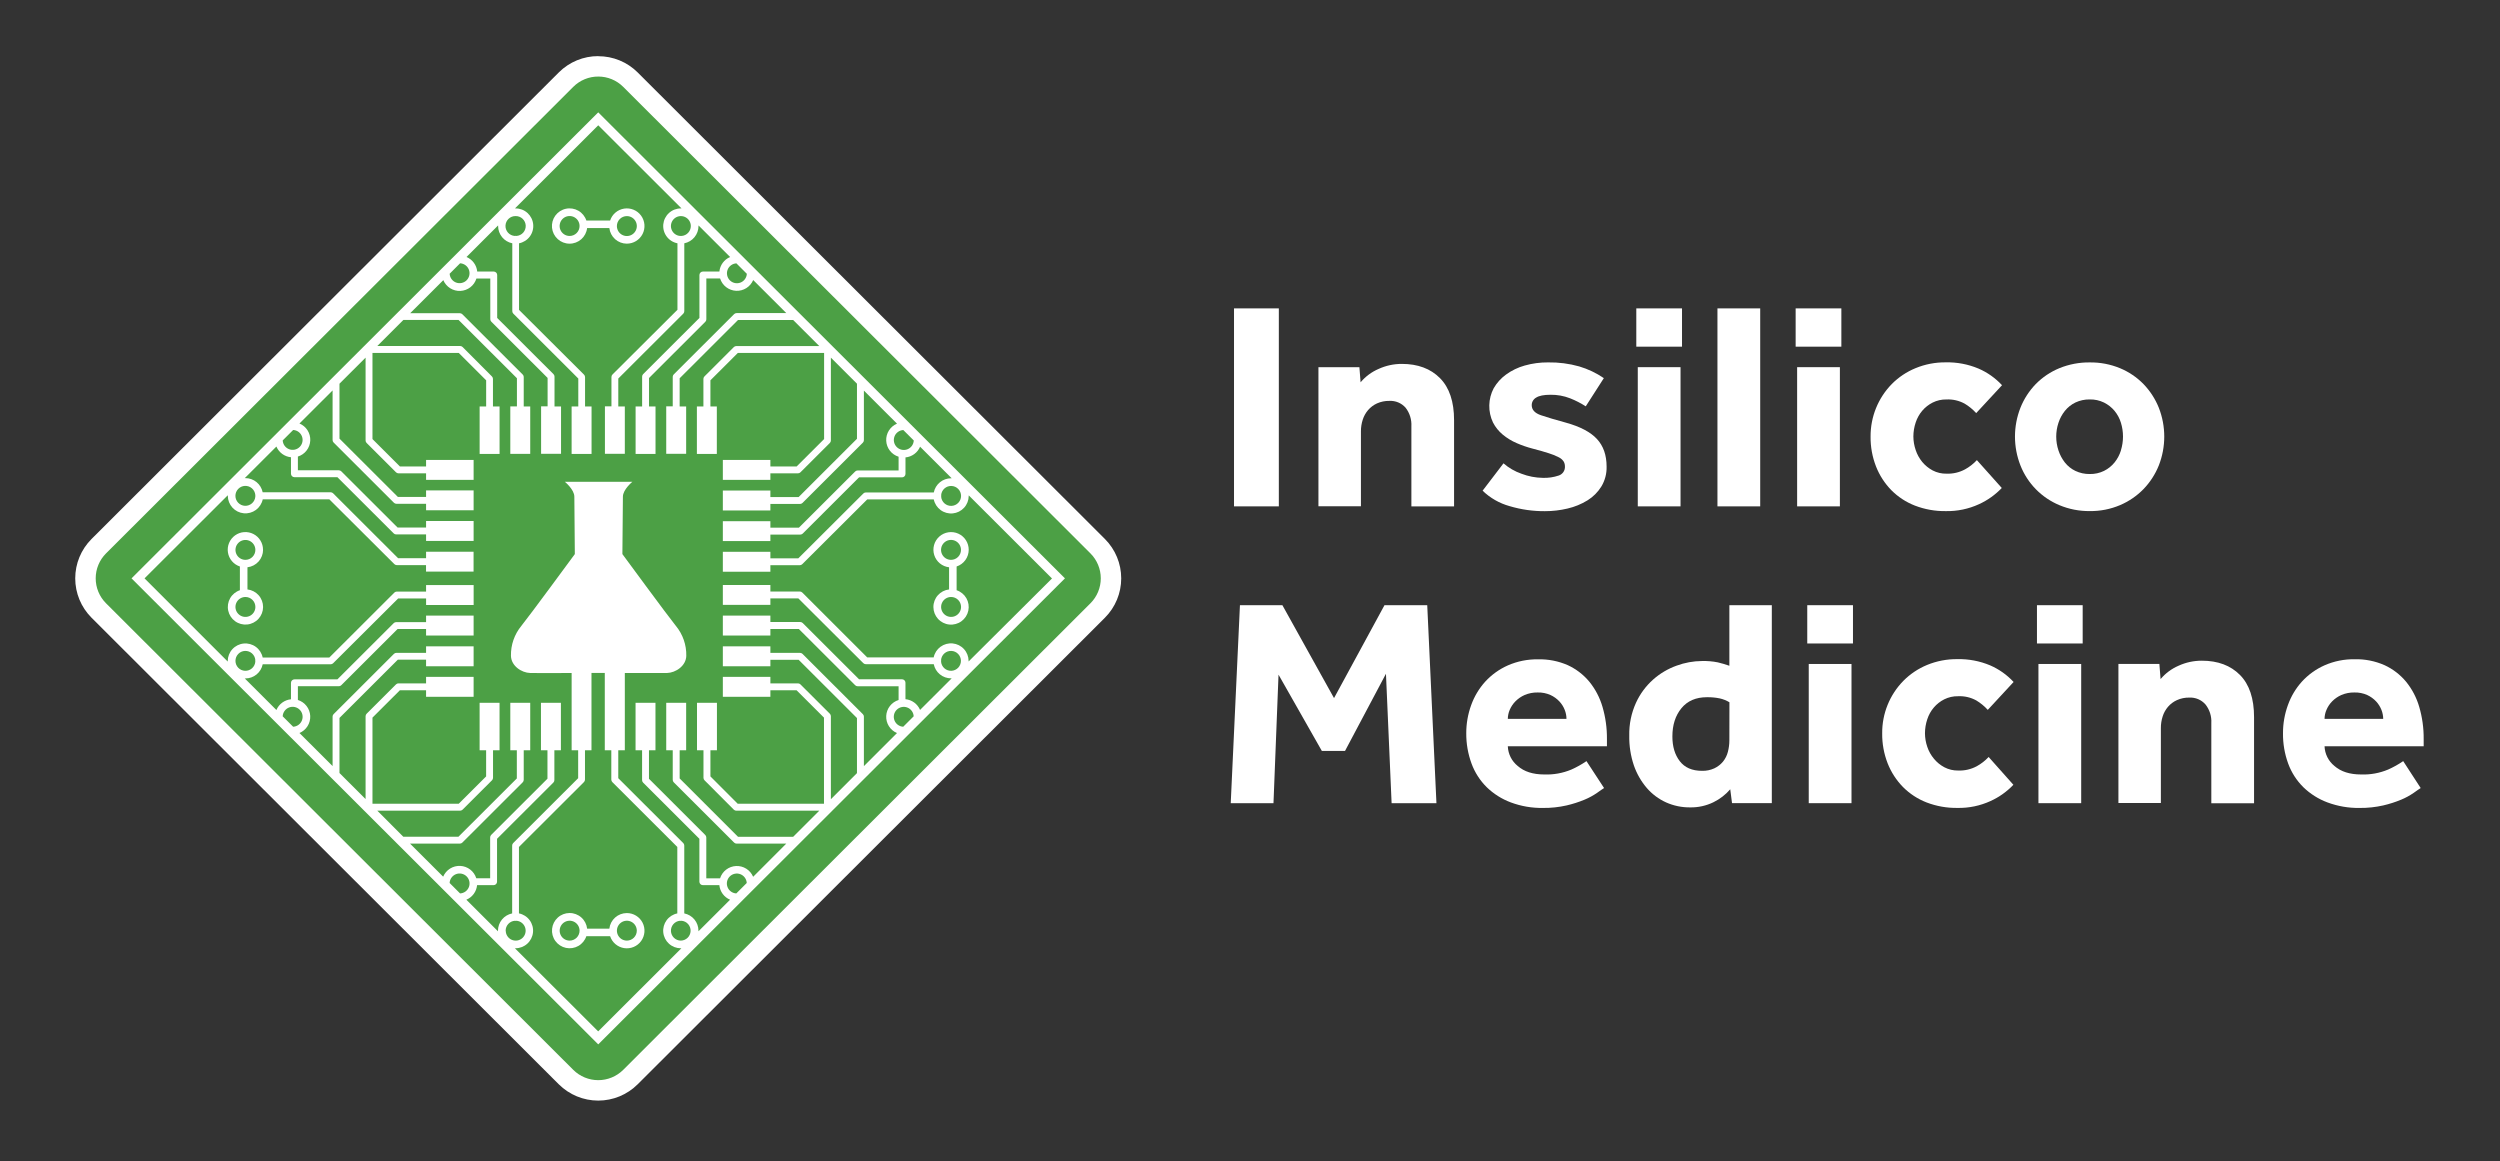 <svg width="465" height="216" viewBox="0 0 465 216" fill="none" xmlns="http://www.w3.org/2000/svg">
<rect x="0" y="0" width="465" height="216" fill="#333333" stroke="none"/>
<path fill-rule="evenodd" clip-rule="evenodd" d="M111.273 202.808C110.161 202.813 109.06 202.598 108.033 202.175C107.005 201.752 106.072 201.129 105.287 200.342L18.367 113.551C16.782 111.966 15.893 109.816 15.893 107.574C15.893 105.333 16.782 103.183 18.367 101.598L105.287 14.806C106.878 13.228 109.029 12.341 111.27 12.341C113.512 12.341 115.663 13.228 117.254 14.806L204.174 101.598C205.758 103.183 206.648 105.333 206.648 107.574C206.648 109.816 205.758 111.966 204.174 113.551L117.254 200.342C116.469 201.128 115.537 201.751 114.51 202.174C113.483 202.597 112.383 202.813 111.273 202.808Z" fill="#4CA045"/>
<path fill-rule="evenodd" clip-rule="evenodd" d="M111.273 14.239C112.133 14.236 112.986 14.404 113.782 14.732C114.578 15.06 115.302 15.541 115.911 16.149L202.831 102.94C204.057 104.17 204.745 105.836 204.745 107.572C204.745 109.309 204.057 110.975 202.831 112.204L115.911 199C114.677 200.223 113.01 200.91 111.273 200.91C109.535 200.91 107.868 200.223 106.634 199L19.714 112.204C18.488 110.975 17.8 109.309 17.8 107.572C17.8 105.836 18.488 104.17 19.714 102.94L106.634 16.149C107.243 15.541 107.967 15.059 108.763 14.731C109.559 14.404 110.412 14.236 111.273 14.239ZM111.273 10.439C109.915 10.436 108.57 10.7 107.315 11.217C106.06 11.734 104.919 12.493 103.958 13.451L17.02 100.259C15.082 102.201 13.993 104.831 13.993 107.574C13.993 110.318 15.082 112.948 17.02 114.89L103.94 201.685C105.888 203.623 108.523 204.711 111.27 204.711C114.018 204.711 116.653 203.623 118.601 201.685L205.521 114.89C207.459 112.948 208.547 110.318 208.547 107.574C208.547 104.831 207.459 102.201 205.521 100.259L118.601 13.468C117.639 12.51 116.498 11.751 115.243 11.234C113.988 10.717 112.643 10.453 111.286 10.456" fill="white"/>
<path fill-rule="evenodd" clip-rule="evenodd" d="M198.081 107.574L196.867 106.365L112.482 22.104L111.273 20.895L110.059 22.104L25.674 106.365L24.464 107.574L25.674 108.784L110.059 193.045L111.273 194.254L112.482 193.045L196.867 108.784L198.081 107.574ZM175.056 92.084C175.096 91.607 175.319 91.165 175.678 90.849C176.037 90.533 176.504 90.368 176.982 90.388C177.46 90.408 177.912 90.612 178.242 90.957C178.573 91.303 178.758 91.763 178.758 92.241C178.758 92.719 178.573 93.179 178.242 93.524C177.912 93.869 177.46 94.073 176.982 94.094C176.504 94.114 176.037 93.949 175.678 93.633C175.319 93.317 175.096 92.874 175.056 92.398C175.084 92.295 175.084 92.186 175.056 92.084ZM169.961 81.929C169.944 82.287 169.823 82.633 169.613 82.925C169.403 83.216 169.113 83.44 168.778 83.57C168.443 83.7 168.078 83.729 167.727 83.655C167.375 83.581 167.053 83.407 166.799 83.153C166.544 82.9 166.369 82.578 166.294 82.226C166.22 81.875 166.249 81.51 166.378 81.174C166.506 80.839 166.73 80.549 167.021 80.338C167.312 80.128 167.657 80.006 168.016 79.988L169.961 81.929ZM138.911 50.926C138.893 51.283 138.771 51.628 138.561 51.918C138.351 52.208 138.062 52.431 137.728 52.56C137.394 52.688 137.029 52.717 136.679 52.643C136.329 52.569 136.008 52.395 135.754 52.141C135.501 51.888 135.327 51.567 135.253 51.217C135.178 50.867 135.207 50.502 135.336 50.168C135.465 49.834 135.688 49.544 135.978 49.334C136.268 49.124 136.612 49.003 136.97 48.985L138.911 50.926ZM128.493 42.04C128.493 42.505 128.318 42.952 128.003 43.294C127.688 43.636 127.257 43.847 126.793 43.886C126.742 43.879 126.69 43.879 126.639 43.886C126.586 43.88 126.532 43.88 126.479 43.886C126.122 43.854 125.781 43.719 125.499 43.498C125.217 43.276 125.006 42.977 124.89 42.637C124.775 42.297 124.761 41.931 124.851 41.583C124.94 41.236 125.128 40.922 125.393 40.679C125.657 40.437 125.986 40.276 126.34 40.218C126.695 40.159 127.058 40.205 127.387 40.349C127.715 40.493 127.995 40.73 128.191 41.03C128.388 41.33 128.493 41.681 128.493 42.04ZM95.902 40.19C96.385 40.181 96.853 40.362 97.204 40.693C97.556 41.024 97.764 41.48 97.784 41.962C97.805 42.445 97.635 42.916 97.312 43.276C96.99 43.635 96.539 43.854 96.057 43.886C95.956 43.857 95.849 43.857 95.748 43.886C95.265 43.854 94.815 43.635 94.492 43.276C94.17 42.916 94 42.445 94.02 41.962C94.041 41.48 94.249 41.024 94.6 40.693C94.952 40.362 95.419 40.181 95.902 40.19ZM85.575 48.972C85.933 48.99 86.278 49.111 86.568 49.321C86.858 49.531 87.081 49.821 87.209 50.155C87.338 50.489 87.367 50.854 87.293 51.204C87.218 51.554 87.044 51.875 86.791 52.129C86.538 52.382 86.216 52.556 85.866 52.63C85.516 52.705 85.152 52.675 84.817 52.547C84.483 52.418 84.194 52.195 83.984 51.905C83.774 51.615 83.653 51.27 83.635 50.913L85.575 48.972ZM54.529 79.975C54.887 79.994 55.231 80.116 55.52 80.326C55.81 80.537 56.032 80.827 56.16 81.161C56.288 81.495 56.316 81.859 56.242 82.209C56.167 82.559 55.992 82.88 55.739 83.133C55.486 83.385 55.165 83.559 54.815 83.633C54.464 83.707 54.1 83.678 53.766 83.549C53.432 83.42 53.143 83.198 52.933 82.908C52.724 82.618 52.602 82.273 52.584 81.916L54.529 79.975ZM47.49 92.385C47.449 92.862 47.226 93.304 46.867 93.62C46.508 93.936 46.041 94.101 45.563 94.081C45.085 94.061 44.634 93.856 44.303 93.511C43.972 93.166 43.787 92.706 43.787 92.228C43.787 91.75 43.972 91.29 44.303 90.945C44.634 90.599 45.085 90.395 45.563 90.375C46.041 90.355 46.508 90.52 46.867 90.836C47.226 91.152 47.449 91.594 47.49 92.071C47.481 92.124 47.481 92.177 47.49 92.23C47.481 92.281 47.481 92.334 47.49 92.385ZM47.49 123.074C47.45 123.549 47.227 123.991 46.869 124.307C46.511 124.622 46.045 124.788 45.568 124.768C45.091 124.748 44.641 124.544 44.31 124.2C43.98 123.855 43.795 123.396 43.795 122.919C43.795 122.442 43.98 121.983 44.31 121.638C44.641 121.294 45.091 121.09 45.568 121.07C46.045 121.05 46.511 121.215 46.869 121.531C47.227 121.847 47.45 122.288 47.49 122.764C47.461 122.865 47.461 122.973 47.49 123.074ZM52.58 133.233C52.597 132.874 52.718 132.528 52.928 132.237C53.138 131.946 53.428 131.722 53.763 131.592C54.098 131.462 54.463 131.433 54.814 131.507C55.166 131.581 55.488 131.755 55.742 132.009C55.997 132.262 56.172 132.584 56.246 132.936C56.321 133.287 56.292 133.652 56.163 133.987C56.035 134.322 55.811 134.613 55.52 134.824C55.229 135.034 54.884 135.156 54.525 135.174L52.58 133.233ZM83.63 164.236C83.647 163.877 83.768 163.531 83.978 163.24C84.189 162.948 84.479 162.724 84.814 162.594C85.149 162.465 85.515 162.435 85.866 162.51C86.218 162.584 86.54 162.759 86.794 163.013C87.048 163.267 87.223 163.589 87.297 163.941C87.372 164.292 87.342 164.658 87.213 164.993C87.083 165.328 86.859 165.618 86.567 165.829C86.276 166.039 85.93 166.16 85.571 166.177L83.63 164.236ZM94.048 173.105C94.049 172.637 94.227 172.187 94.546 171.845C94.866 171.504 95.302 171.295 95.769 171.263C95.87 171.292 95.978 171.292 96.079 171.263C96.437 171.294 96.778 171.428 97.061 171.65C97.344 171.871 97.556 172.17 97.671 172.51C97.787 172.851 97.801 173.217 97.712 173.565C97.623 173.913 97.435 174.228 97.17 174.47C96.905 174.713 96.575 174.873 96.221 174.932C95.866 174.99 95.502 174.944 95.174 174.8C94.845 174.655 94.565 174.417 94.369 174.116C94.173 173.815 94.069 173.464 94.069 173.105H94.048ZM111.26 191.835L95.769 176.375H95.885C96.697 176.373 97.479 176.071 98.08 175.525C98.681 174.979 99.058 174.23 99.138 173.422C99.218 172.615 98.995 171.806 98.512 171.153C98.03 170.501 97.322 170.051 96.526 169.89V157.532L108.618 145.462C108.738 145.343 108.806 145.18 108.807 145.01V139.55H110.016V125.165H112.49V139.55H113.704V145.01C113.703 145.094 113.72 145.177 113.751 145.255C113.783 145.332 113.83 145.403 113.889 145.462L125.98 157.532V169.894C125.184 170.055 124.477 170.505 123.994 171.158C123.512 171.81 123.289 172.619 123.368 173.427C123.448 174.234 123.825 174.984 124.426 175.529C125.027 176.075 125.81 176.378 126.621 176.379H126.738L111.26 191.835ZM126.626 174.955C126.152 174.95 125.698 174.764 125.357 174.435C125.017 174.105 124.816 173.658 124.795 173.184C124.775 172.711 124.937 172.248 125.248 171.89C125.559 171.533 125.995 171.308 126.466 171.263C126.518 171.277 126.572 171.284 126.626 171.284C126.678 171.284 126.73 171.277 126.781 171.263C127.252 171.308 127.688 171.532 127.999 171.889C128.31 172.246 128.472 172.709 128.452 173.182C128.432 173.655 128.232 174.103 127.892 174.433C127.552 174.762 127.099 174.949 126.626 174.955ZM136.953 166.177C136.595 166.159 136.25 166.037 135.96 165.828C135.67 165.618 135.448 165.328 135.319 164.994C135.19 164.66 135.161 164.295 135.235 163.945C135.31 163.595 135.484 163.274 135.737 163.02C135.99 162.767 136.312 162.593 136.662 162.519C137.012 162.444 137.376 162.473 137.711 162.602C138.045 162.731 138.334 162.954 138.544 163.244C138.754 163.534 138.876 163.878 138.893 164.236L136.953 166.177ZM167.999 135.174C167.641 135.155 167.297 135.033 167.008 134.823C166.718 134.612 166.496 134.322 166.368 133.988C166.24 133.654 166.212 133.29 166.286 132.94C166.361 132.59 166.536 132.269 166.789 132.016C167.042 131.763 167.363 131.59 167.714 131.516C168.064 131.442 168.428 131.471 168.762 131.6C169.096 131.729 169.385 131.951 169.595 132.241C169.805 132.531 169.926 132.876 169.944 133.233L167.999 135.174ZM175.038 122.764C175.078 122.288 175.301 121.847 175.659 121.531C176.017 121.215 176.483 121.05 176.96 121.07C177.437 121.09 177.887 121.294 178.218 121.638C178.548 121.983 178.733 122.442 178.733 122.919C178.733 123.396 178.548 123.855 178.218 124.2C177.887 124.544 177.437 124.748 176.96 124.768C176.483 124.788 176.017 124.622 175.659 124.307C175.301 123.991 175.078 123.549 175.038 123.074C175.067 122.973 175.067 122.865 175.038 122.764ZM180.159 123.035C180.159 122.996 180.159 122.958 180.159 122.919C180.152 122.109 179.846 121.33 179.3 120.731C178.753 120.133 178.005 119.758 177.198 119.679C176.392 119.599 175.585 119.821 174.932 120.3C174.279 120.78 173.826 121.484 173.662 122.278H161.303L149.216 110.204C149.094 110.085 148.93 110.019 148.76 110.019H143.291V108.809H134.448V112.51H143.291V111.301H148.489L160.58 123.349C160.701 123.47 160.865 123.538 161.037 123.539H173.679C173.829 124.281 174.23 124.949 174.816 125.428C175.402 125.908 176.136 126.171 176.893 126.172H177.014L171.131 132.046C170.901 131.499 170.527 131.025 170.049 130.673C169.571 130.322 169.007 130.106 168.416 130.049V126.985C168.416 126.815 168.349 126.652 168.228 126.532C168.108 126.412 167.945 126.344 167.775 126.344H159.784L149.311 115.888C149.252 115.827 149.181 115.779 149.102 115.746C149.024 115.714 148.94 115.698 148.855 115.698H143.291V114.502H134.448V118.207H143.291V116.998H148.592L159.066 127.454C159.125 127.514 159.195 127.562 159.273 127.594C159.35 127.627 159.434 127.643 159.518 127.644H167.138V130.2C166.496 130.398 165.93 130.79 165.518 131.321C165.106 131.853 164.867 132.498 164.835 133.17C164.803 133.842 164.978 134.507 165.337 135.076C165.696 135.644 166.221 136.089 166.841 136.348L160.684 142.497V133.268C160.677 133.105 160.61 132.952 160.494 132.837L149.264 121.619C149.204 121.56 149.132 121.513 149.054 121.481C148.976 121.45 148.892 121.434 148.807 121.434H143.291V120.221H134.448V123.926H143.291V122.717H148.545L159.397 133.556V143.801L154.543 148.651V133.212C154.542 133.043 154.476 132.881 154.358 132.76L148.881 127.295C148.822 127.235 148.751 127.188 148.674 127.155C148.596 127.123 148.513 127.106 148.429 127.106H143.291V125.897H134.448V129.601H143.291V128.388H148.162L153.261 133.478V149.498H137.215L132.138 144.412V139.55H133.351V130.716H129.642V139.55H130.847V144.675C130.847 144.846 130.915 145.01 131.036 145.131L136.497 150.604C136.618 150.722 136.78 150.788 136.948 150.789H152.388L147.534 155.639H137.267L126.415 144.791V139.55H127.624V130.716H123.919V139.55H125.128V145.053C125.128 145.225 125.196 145.389 125.318 145.51L136.548 156.723C136.669 156.844 136.833 156.912 137.004 156.912H146.247L140.085 163.083C139.824 162.463 139.379 161.939 138.81 161.581C138.241 161.222 137.576 161.047 136.904 161.079C136.233 161.111 135.587 161.349 135.055 161.759C134.523 162.17 134.129 162.734 133.928 163.375H131.372V155.768C131.372 155.597 131.304 155.433 131.182 155.312L120.709 144.855V139.55H121.918V130.716H118.213V139.55H119.427V145.101C119.426 145.185 119.442 145.269 119.474 145.347C119.506 145.426 119.552 145.497 119.612 145.557L130.085 156.013V163.995C130.085 164.165 130.153 164.328 130.273 164.448C130.393 164.569 130.556 164.636 130.726 164.636H133.799C133.855 165.226 134.071 165.79 134.422 166.268C134.774 166.745 135.249 167.118 135.795 167.347L129.913 173.221C129.913 173.182 129.913 173.148 129.913 173.105C129.912 172.347 129.648 171.614 129.168 171.028C128.687 170.443 128.018 170.043 127.275 169.894V157.27C127.276 157.185 127.26 157.101 127.228 157.023C127.197 156.945 127.15 156.874 127.09 156.813L114.999 144.744V139.55H116.217V125.178H124.061C125.701 125.131 127.602 123.848 127.65 121.994C127.695 119.955 127.003 117.969 125.701 116.4C124.272 114.644 115.765 103.061 115.765 103.061C115.765 103.061 115.86 93.706 115.86 92.381C115.86 91.055 117.615 89.618 117.615 89.618H105.068C105.068 89.618 106.828 91.047 106.828 92.381C106.828 93.715 106.918 103.061 106.918 103.061C106.918 103.061 98.411 114.644 96.982 116.4C95.683 117.97 94.993 119.956 95.037 121.994C95.085 123.848 96.982 125.131 98.622 125.178C99.513 125.199 103.161 125.199 106.324 125.178V139.55H107.538V144.744L95.451 156.813C95.329 156.934 95.261 157.098 95.261 157.27V169.894C94.519 170.043 93.85 170.443 93.369 171.028C92.888 171.614 92.625 172.347 92.624 173.105V173.221L86.741 167.347C87.289 167.119 87.764 166.746 88.115 166.268C88.467 165.791 88.682 165.227 88.738 164.636H91.81C91.894 164.636 91.978 164.62 92.056 164.587C92.133 164.555 92.204 164.508 92.264 164.448C92.323 164.389 92.37 164.318 92.403 164.24C92.435 164.163 92.451 164.079 92.451 163.995V156.013L102.925 145.557C103.046 145.436 103.114 145.272 103.114 145.101V139.55H104.328V130.716H100.618V139.55H101.828V144.838L91.358 155.294C91.237 155.415 91.169 155.579 91.169 155.751V163.354H88.587C88.386 162.713 87.993 162.148 87.46 161.738C86.928 161.327 86.282 161.09 85.611 161.058C84.939 161.026 84.274 161.201 83.705 161.559C83.136 161.918 82.691 162.442 82.43 163.061L76.268 156.912H85.537C85.708 156.912 85.872 156.844 85.993 156.723L97.223 145.51C97.344 145.389 97.413 145.225 97.413 145.053V139.55H98.622V130.716H94.917V139.55H96.13V144.791L85.274 155.63H75.011L70.175 150.781H85.61C85.771 150.775 85.924 150.709 86.04 150.596L91.513 145.131C91.634 145.01 91.703 144.846 91.703 144.675V139.55H92.916V130.716H89.207V139.55H90.42V144.412L85.321 149.498H69.28V133.478L74.379 128.388H79.25V129.601H88.093V125.897H79.25V127.106H74.112C73.942 127.107 73.78 127.175 73.66 127.295L68.187 132.76C68.067 132.879 67.998 133.042 67.998 133.212V148.629L63.144 143.78V133.534L74 122.695H79.25V123.926H88.093V120.221H79.25V121.43H73.733C73.563 121.43 73.399 121.496 73.277 121.615L62.047 132.833C61.931 132.947 61.865 133.101 61.861 133.263V142.493L55.7 136.34C56.319 136.08 56.843 135.636 57.201 135.068C57.559 134.5 57.734 133.836 57.702 133.165C57.67 132.495 57.433 131.85 57.022 131.319C56.612 130.788 56.048 130.395 55.407 130.195V127.639H63.023C63.194 127.639 63.358 127.571 63.479 127.45L73.953 116.994H79.25V118.203H88.093V114.502H79.25V115.716H73.686C73.601 115.715 73.517 115.731 73.439 115.764C73.36 115.796 73.289 115.844 73.23 115.905L62.757 126.361H54.766C54.596 126.361 54.432 126.429 54.311 126.549C54.19 126.669 54.122 126.832 54.12 127.002V130.066C53.531 130.124 52.967 130.34 52.49 130.691C52.013 131.043 51.639 131.516 51.41 132.063L45.527 126.189H45.648C46.405 126.188 47.139 125.926 47.725 125.446C48.31 124.966 48.712 124.298 48.862 123.556H61.509C61.678 123.555 61.841 123.487 61.961 123.366L74.052 111.318H79.254V112.527H88.097V108.827H79.25V110.036H73.781C73.62 110.043 73.466 110.108 73.35 110.221L61.259 122.295H48.858C48.693 121.502 48.24 120.797 47.588 120.318C46.935 119.838 46.127 119.616 45.321 119.696C44.515 119.776 43.766 120.15 43.22 120.749C42.673 121.347 42.367 122.126 42.36 122.936V123.052L26.883 107.574L42.373 92.114V92.23C42.38 93.04 42.686 93.819 43.233 94.418C43.779 95.016 44.528 95.391 45.334 95.47C46.14 95.55 46.948 95.328 47.6 94.849C48.253 94.369 48.706 93.665 48.871 92.871H61.251L73.342 104.92C73.456 105.035 73.61 105.103 73.772 105.109H79.241V106.318H88.084V102.617H79.25V103.827H74.047L61.956 91.752C61.837 91.632 61.674 91.564 61.504 91.563H48.858C48.707 90.821 48.305 90.154 47.72 89.674C47.134 89.194 46.401 88.931 45.644 88.93H45.527L51.41 83.056C51.639 83.602 52.012 84.076 52.49 84.427C52.967 84.778 53.531 84.993 54.12 85.048V88.116C54.122 88.287 54.19 88.45 54.311 88.57C54.432 88.69 54.596 88.757 54.766 88.757H62.757L73.23 99.214C73.351 99.335 73.515 99.403 73.686 99.403H79.25V100.612H88.093V96.912H79.25V98.121H73.953L63.479 87.665C63.358 87.543 63.194 87.475 63.023 87.475H55.407V84.919C56.049 84.72 56.615 84.328 57.026 83.796C57.438 83.265 57.676 82.619 57.708 81.947C57.74 81.276 57.564 80.61 57.205 80.042C56.846 79.474 56.32 79.03 55.7 78.77L61.861 72.621V81.851C61.861 81.935 61.877 82.018 61.909 82.096C61.941 82.173 61.987 82.244 62.047 82.303L73.277 93.517C73.399 93.637 73.562 93.705 73.733 93.706H79.25V94.915H88.093V91.215H79.25V92.424H74L63.144 81.585V71.369L67.998 66.52V81.933C67.997 82.017 68.014 82.1 68.046 82.178C68.079 82.256 68.127 82.326 68.187 82.385L73.66 87.85C73.78 87.97 73.942 88.038 74.112 88.039H79.25V89.252H88.093V85.547H79.25V86.757H74.379L69.28 81.666V65.646H85.326L90.425 70.737V75.599H89.211V84.429H92.92V75.599H91.69V70.47C91.689 70.3 91.621 70.138 91.5 70.018L86.044 64.545C85.93 64.43 85.776 64.363 85.614 64.36H70.175L75.029 59.51H85.291L96.148 70.349V75.59H94.917V84.42H98.622V75.599H97.413V70.091C97.406 69.929 97.339 69.775 97.223 69.661L85.993 58.447C85.872 58.326 85.708 58.258 85.537 58.258H76.294L82.456 52.109C82.717 52.728 83.163 53.252 83.732 53.611C84.301 53.968 84.966 54.143 85.638 54.111C86.31 54.078 86.955 53.84 87.487 53.429C88.019 53.018 88.412 52.454 88.613 51.812H91.195V59.381C91.195 59.465 91.211 59.549 91.244 59.626C91.276 59.704 91.324 59.774 91.384 59.833L101.853 70.293V75.582H100.644V84.412H104.353V75.599H103.14V70.044C103.139 69.874 103.071 69.712 102.951 69.592L92.477 59.136V51.154C92.477 50.983 92.41 50.82 92.29 50.699C92.17 50.578 92.007 50.51 91.836 50.508H88.764C88.707 49.919 88.492 49.355 88.14 48.879C87.788 48.402 87.314 48.03 86.767 47.802L92.649 41.928V42.04C92.65 42.798 92.914 43.532 93.394 44.118C93.875 44.704 94.544 45.105 95.287 45.254V57.879C95.287 58.05 95.355 58.215 95.476 58.336L107.563 70.405V75.599H106.32V84.429H110.029V75.599H108.82V70.139C108.819 69.969 108.751 69.806 108.631 69.687L96.539 57.638V45.254C97.34 45.099 98.053 44.65 98.54 43.996C99.028 43.342 99.253 42.53 99.173 41.718C99.093 40.907 98.713 40.154 98.107 39.608C97.501 39.062 96.714 38.761 95.898 38.766H95.782L111.273 23.305L126.763 38.766H126.647C125.832 38.761 125.044 39.062 124.438 39.608C123.833 40.154 123.453 40.907 123.372 41.718C123.292 42.53 123.518 43.342 124.005 43.996C124.492 44.65 125.205 45.099 126.006 45.254V57.617L113.915 69.665C113.856 69.725 113.809 69.795 113.777 69.873C113.745 69.95 113.729 70.033 113.73 70.117V75.578H112.516V84.407H116.217V75.599H115.003V70.405L127.095 58.336C127.154 58.275 127.201 58.204 127.233 58.126C127.264 58.048 127.28 57.964 127.28 57.879V45.254C128.023 45.105 128.692 44.704 129.174 44.118C129.655 43.533 129.92 42.798 129.922 42.04C129.922 42.001 129.922 41.967 129.922 41.928L135.804 47.802C135.258 48.031 134.784 48.403 134.432 48.88C134.081 49.356 133.865 49.919 133.807 50.508H130.735C130.565 50.51 130.401 50.578 130.281 50.699C130.161 50.82 130.094 50.983 130.094 51.154V59.136L119.62 69.592C119.561 69.651 119.515 69.722 119.483 69.799C119.451 69.877 119.435 69.96 119.435 70.044V75.599H118.222V84.429H121.927V75.599H120.718V70.311L131.191 59.85C131.251 59.791 131.299 59.721 131.332 59.643C131.364 59.566 131.381 59.483 131.38 59.398V51.791H133.936C134.137 52.432 134.53 52.997 135.062 53.408C135.594 53.819 136.24 54.057 136.912 54.089C137.583 54.121 138.248 53.947 138.818 53.589C139.387 53.231 139.832 52.707 140.094 52.088L146.256 58.236H137.004C136.833 58.237 136.669 58.305 136.548 58.426L125.318 69.639C125.202 69.754 125.135 69.907 125.128 70.07V75.578H123.919V84.407H127.624V75.599H126.415V70.358L137.271 59.519H147.53L152.388 64.368H136.948C136.865 64.368 136.782 64.384 136.704 64.416C136.627 64.448 136.556 64.494 136.497 64.553L131.023 70.018C130.903 70.138 130.835 70.3 130.834 70.47V75.599H129.621V84.429H133.33V75.599H132.138V70.737L137.237 65.646H153.283V81.666L148.184 86.757H143.291V85.547H134.448V89.252H143.291V88.039H148.429C148.513 88.039 148.596 88.022 148.674 87.99C148.751 87.957 148.822 87.909 148.881 87.85L154.358 82.385C154.477 82.264 154.544 82.102 154.543 81.933V66.52L159.397 71.369V81.615L148.545 92.454H143.291V91.245H134.448V94.945H143.291V93.736H148.807C148.979 93.736 149.143 93.668 149.264 93.547L160.494 82.333C160.615 82.214 160.683 82.051 160.684 81.881V72.651L166.841 78.8C166.221 79.06 165.696 79.504 165.337 80.073C164.978 80.642 164.803 81.307 164.835 81.979C164.867 82.651 165.106 83.296 165.518 83.828C165.93 84.359 166.496 84.751 167.138 84.949V87.505H159.518C159.434 87.505 159.35 87.522 159.273 87.555C159.195 87.587 159.125 87.635 159.066 87.695L148.592 98.151H143.291V96.942H134.448V100.642H143.291V99.433H148.855C149.026 99.433 149.19 99.365 149.311 99.244L159.784 88.788H167.779C167.949 88.788 168.112 88.72 168.233 88.6C168.353 88.48 168.42 88.317 168.42 88.147V85.079C169.011 85.023 169.575 84.808 170.053 84.458C170.532 84.107 170.906 83.633 171.136 83.086L177.018 88.96H176.897C176.14 88.962 175.406 89.225 174.82 89.706C174.234 90.187 173.833 90.855 173.683 91.597H161.041C160.956 91.597 160.872 91.613 160.793 91.645C160.715 91.678 160.644 91.726 160.585 91.787L148.489 103.848H143.291V102.639H134.448V106.34H143.291V105.13H148.76C148.931 105.13 149.095 105.062 149.216 104.941L161.303 92.893H173.683C173.848 93.686 174.3 94.39 174.953 94.87C175.606 95.35 176.414 95.571 177.22 95.492C178.026 95.412 178.775 95.037 179.321 94.439C179.868 93.841 180.174 93.062 180.181 92.252C180.181 92.213 180.181 92.174 180.181 92.135L195.671 107.596L180.159 123.035Z" fill="white"/>
<path fill-rule="evenodd" clip-rule="evenodd" d="M116.595 45.319C117.2 45.319 117.792 45.152 118.307 44.836C118.822 44.521 119.241 44.069 119.515 43.531C119.79 42.993 119.911 42.389 119.864 41.787C119.817 41.184 119.605 40.607 119.251 40.117C118.896 39.628 118.414 39.246 117.856 39.014C117.298 38.781 116.687 38.707 116.09 38.8C115.493 38.893 114.934 39.149 114.473 39.54C114.012 39.931 113.669 40.442 113.48 41.016H109.061C108.808 40.247 108.281 39.598 107.579 39.195C106.878 38.791 106.052 38.661 105.26 38.829C104.468 38.997 103.767 39.451 103.289 40.105C102.812 40.759 102.594 41.566 102.675 42.371C102.757 43.176 103.133 43.923 103.731 44.468C104.33 45.013 105.108 45.318 105.918 45.323C106.727 45.329 107.51 45.036 108.116 44.5C108.723 43.964 109.11 43.223 109.203 42.419H113.338C113.431 43.218 113.814 43.955 114.414 44.491C115.015 45.026 115.791 45.322 116.595 45.323M116.595 40.194C116.962 40.194 117.321 40.303 117.626 40.507C117.931 40.711 118.169 41.001 118.309 41.34C118.449 41.679 118.486 42.052 118.414 42.412C118.342 42.772 118.165 43.102 117.905 43.362C117.645 43.621 117.315 43.797 116.955 43.868C116.595 43.939 116.221 43.902 115.883 43.761C115.544 43.62 115.255 43.382 115.051 43.076C114.848 42.77 114.74 42.411 114.741 42.044C114.742 41.553 114.938 41.083 115.286 40.736C115.633 40.389 116.104 40.194 116.595 40.194ZM105.946 43.89C105.579 43.89 105.22 43.782 104.915 43.578C104.61 43.374 104.372 43.084 104.232 42.745C104.092 42.407 104.055 42.034 104.127 41.674C104.198 41.314 104.375 40.984 104.634 40.724C104.893 40.465 105.224 40.288 105.584 40.217C105.943 40.145 106.316 40.182 106.655 40.322C106.994 40.463 107.284 40.7 107.488 41.005C107.691 41.31 107.8 41.669 107.8 42.036C107.8 42.528 107.605 42.999 107.257 43.347C106.909 43.695 106.437 43.89 105.946 43.89Z" fill="white"/>
<path fill-rule="evenodd" clip-rule="evenodd" d="M116.595 169.83C115.791 169.83 115.015 170.125 114.415 170.66C113.814 171.195 113.431 171.931 113.338 172.73H109.207C109.116 171.927 108.732 171.186 108.128 170.649C107.524 170.112 106.743 169.817 105.935 169.821C105.126 169.824 104.348 170.126 103.749 170.669C103.15 171.211 102.772 171.955 102.688 172.759C102.604 173.563 102.82 174.37 103.295 175.024C103.769 175.678 104.468 176.134 105.258 176.305C106.048 176.475 106.873 176.347 107.575 175.947C108.277 175.546 108.806 174.9 109.061 174.133H113.48C113.669 174.707 114.012 175.218 114.473 175.609C114.934 176 115.493 176.256 116.09 176.349C116.687 176.442 117.298 176.368 117.856 176.135C118.414 175.903 118.896 175.521 119.251 175.032C119.605 174.542 119.817 173.965 119.864 173.362C119.911 172.76 119.79 172.156 119.515 171.618C119.241 171.08 118.823 170.628 118.307 170.313C117.792 169.997 117.2 169.83 116.595 169.83ZM105.95 174.955C105.584 174.955 105.226 174.846 104.922 174.643C104.618 174.44 104.38 174.151 104.24 173.813C104.1 173.475 104.064 173.103 104.135 172.744C104.206 172.385 104.383 172.055 104.641 171.796C104.9 171.537 105.23 171.361 105.589 171.29C105.948 171.218 106.32 171.255 106.658 171.395C106.996 171.535 107.285 171.772 107.488 172.077C107.692 172.381 107.8 172.739 107.8 173.105C107.798 173.595 107.602 174.064 107.256 174.41C106.909 174.757 106.44 174.953 105.95 174.955ZM116.595 174.955C116.229 174.955 115.872 174.846 115.567 174.643C115.263 174.44 115.026 174.151 114.886 173.813C114.746 173.475 114.709 173.103 114.781 172.744C114.852 172.385 115.028 172.055 115.287 171.796C115.546 171.537 115.876 171.361 116.234 171.29C116.593 171.218 116.965 171.255 117.303 171.395C117.642 171.535 117.931 171.772 118.134 172.077C118.337 172.381 118.446 172.739 118.446 173.105C118.445 173.595 118.249 174.065 117.902 174.412C117.556 174.758 117.086 174.954 116.595 174.955Z" fill="white"/>
<path fill-rule="evenodd" clip-rule="evenodd" d="M48.922 102.26C48.925 101.654 48.76 101.06 48.445 100.542C48.131 100.024 47.679 99.603 47.14 99.326C46.602 99.049 45.997 98.927 45.392 98.972C44.788 99.018 44.209 99.23 43.717 99.584C43.226 99.939 42.843 100.423 42.609 100.982C42.376 101.541 42.302 102.154 42.395 102.752C42.489 103.351 42.746 103.912 43.139 104.373C43.531 104.835 44.044 105.179 44.62 105.367V109.782C43.853 110.037 43.207 110.566 42.807 111.268C42.406 111.969 42.279 112.794 42.449 113.584C42.619 114.374 43.075 115.073 43.729 115.548C44.383 116.022 45.19 116.238 45.993 116.155C46.797 116.071 47.541 115.694 48.084 115.095C48.627 114.496 48.929 113.718 48.933 112.91C48.937 112.102 48.643 111.321 48.106 110.717C47.57 110.112 46.829 109.727 46.027 109.636V105.513C46.825 105.421 47.562 105.038 48.097 104.439C48.632 103.839 48.929 103.064 48.931 102.26M47.502 112.889C47.503 113.256 47.395 113.615 47.192 113.921C46.988 114.226 46.699 114.465 46.36 114.606C46.02 114.746 45.647 114.784 45.287 114.712C44.927 114.641 44.596 114.464 44.337 114.204C44.077 113.945 43.9 113.614 43.829 113.254C43.757 112.894 43.794 112.52 43.935 112.181C44.076 111.842 44.315 111.553 44.62 111.349C44.926 111.146 45.285 111.038 45.652 111.038C46.143 111.039 46.612 111.235 46.959 111.582C47.306 111.928 47.501 112.398 47.502 112.889ZM45.648 104.132C45.282 104.132 44.924 104.024 44.62 103.82C44.316 103.617 44.078 103.328 43.938 102.99C43.798 102.652 43.762 102.28 43.833 101.921C43.905 101.562 44.081 101.232 44.34 100.973C44.598 100.715 44.928 100.538 45.287 100.467C45.646 100.396 46.018 100.432 46.356 100.572C46.694 100.712 46.983 100.95 47.186 101.254C47.39 101.558 47.498 101.916 47.498 102.282C47.497 102.772 47.302 103.242 46.955 103.589C46.608 103.936 46.138 104.131 45.648 104.132Z" fill="white"/>
<path fill-rule="evenodd" clip-rule="evenodd" d="M180.181 102.26C180.182 101.626 180 101.005 179.657 100.473C179.314 99.94 178.823 99.518 178.245 99.257C177.667 98.997 177.026 98.91 176.399 99.006C175.773 99.102 175.187 99.377 174.714 99.799C174.241 100.221 173.899 100.77 173.731 101.382C173.564 101.993 173.576 102.64 173.768 103.244C173.96 103.848 174.322 104.384 174.812 104.787C175.302 105.19 175.897 105.442 176.527 105.513V109.636C175.723 109.726 174.981 110.111 174.443 110.716C173.905 111.321 173.609 112.103 173.613 112.912C173.616 113.721 173.919 114.501 174.462 115.101C175.005 115.701 175.751 116.079 176.555 116.163C177.36 116.247 178.168 116.031 178.823 115.556C179.479 115.081 179.935 114.381 180.106 113.589C180.276 112.798 180.148 111.972 179.747 111.269C179.345 110.566 178.698 110.037 177.93 109.782V105.367C178.584 105.151 179.153 104.735 179.557 104.177C179.961 103.619 180.179 102.949 180.181 102.26ZM178.756 112.889C178.757 113.256 178.649 113.615 178.446 113.92C178.243 114.226 177.953 114.464 177.614 114.605C177.276 114.746 176.903 114.783 176.542 114.712C176.182 114.641 175.852 114.465 175.592 114.206C175.332 113.947 175.155 113.616 175.083 113.256C175.011 112.896 175.048 112.523 175.188 112.184C175.328 111.845 175.566 111.555 175.871 111.351C176.176 111.147 176.535 111.038 176.902 111.038C177.393 111.038 177.864 111.233 178.212 111.58C178.559 111.927 178.755 112.398 178.756 112.889ZM176.889 104.132C176.522 104.132 176.163 104.023 175.858 103.819C175.553 103.615 175.315 103.325 175.175 102.986C175.035 102.647 174.998 102.274 175.07 101.914C175.142 101.554 175.319 101.224 175.579 100.965C175.839 100.705 176.17 100.529 176.53 100.458C176.89 100.387 177.263 100.424 177.601 100.565C177.94 100.706 178.23 100.945 178.433 101.25C178.636 101.556 178.744 101.915 178.743 102.282C178.742 102.773 178.546 103.244 178.199 103.59C177.851 103.937 177.38 104.132 176.889 104.132Z" fill="white"/>
<path fill-rule="evenodd" clip-rule="evenodd" d="M450.803 137.467C450.823 135.441 450.545 133.423 449.977 131.477C449.482 129.765 448.647 128.169 447.52 126.787C446.433 125.478 445.065 124.43 443.519 123.719C441.781 122.953 439.896 122.577 437.998 122.618C436.061 122.585 434.139 122.971 432.365 123.749C430.775 124.455 429.347 125.481 428.17 126.761C427.015 128.037 426.125 129.529 425.549 131.15C424.942 132.823 424.633 134.59 424.637 136.37C424.613 138.297 424.94 140.213 425.601 142.024C426.206 143.676 427.166 145.174 428.415 146.413C429.702 147.662 431.235 148.629 432.916 149.253C434.822 149.961 436.843 150.309 438.876 150.277C440.362 150.294 441.845 150.137 443.295 149.808C444.436 149.542 445.552 149.183 446.634 148.732C447.438 148.398 448.205 147.981 448.923 147.489C449.513 147.059 449.956 146.762 450.248 146.577L446.995 141.568C446.108 142.177 445.166 142.703 444.181 143.139C442.592 143.804 440.877 144.115 439.155 144.051C437.058 144.051 435.412 143.526 434.215 142.476C433.662 142.033 433.21 141.476 432.89 140.842C432.571 140.209 432.392 139.514 432.365 138.805H450.803V137.467ZM432.365 133.715C432.371 133.134 432.494 132.56 432.727 132.028C432.974 131.444 433.328 130.911 433.772 130.458C434.265 129.956 434.849 129.553 435.493 129.27C436.26 128.943 437.087 128.783 437.92 128.801C438.737 128.779 439.548 128.939 440.296 129.27C440.919 129.556 441.481 129.959 441.952 130.458C442.378 130.915 442.715 131.448 442.946 132.028C443.16 132.565 443.272 133.137 443.278 133.715H432.365Z" fill="white"/>
<path fill-rule="evenodd" clip-rule="evenodd" d="M394.026 123.495H401.646L401.866 126.31C402.772 125.235 403.915 124.385 405.205 123.827C406.564 123.205 408.043 122.885 409.538 122.889C412.521 122.889 414.886 123.772 416.633 125.539C418.38 127.306 419.254 129.924 419.254 133.392V149.404H411.306V134.485C411.379 133.245 410.997 132.021 410.231 131.043C409.86 130.613 409.396 130.273 408.874 130.049C408.352 129.826 407.786 129.724 407.219 129.752C406.421 129.735 405.63 129.897 404.904 130.225C404.268 130.514 403.703 130.936 403.247 131.465C402.799 131.99 402.461 132.6 402.253 133.259C402.027 133.964 401.915 134.7 401.922 135.441V149.352H394.026V123.495Z" fill="white"/>
<path d="M379.15 123.5H387.102V149.391H379.15V123.5Z" fill="white"/>
<path d="M378.875 112.566H387.378V119.687H378.875V112.566Z" fill="white"/>
<path fill-rule="evenodd" clip-rule="evenodd" d="M374.49 145.97C373.287 147.235 371.853 148.258 370.265 148.982C368.32 149.879 366.196 150.32 364.055 150.273C362.103 150.299 360.164 149.953 358.341 149.253C356.693 148.614 355.198 147.636 353.952 146.383C352.721 145.124 351.754 143.632 351.108 141.994C350.41 140.213 350.064 138.313 350.088 136.4C350.055 132.748 351.475 129.233 354.034 126.628C355.294 125.36 356.795 124.357 358.449 123.676C360.223 122.947 362.125 122.581 364.043 122.6C366.144 122.55 368.232 122.944 370.17 123.758C371.821 124.475 373.305 125.527 374.529 126.848L369.727 132.037C369.1 131.346 368.375 130.752 367.575 130.273C366.544 129.712 365.379 129.444 364.206 129.498C363.311 129.48 362.425 129.679 361.624 130.079C360.885 130.451 360.229 130.968 359.692 131.598C359.148 132.239 358.734 132.98 358.474 133.78C358.19 134.624 358.045 135.509 358.044 136.4C358.051 137.256 358.196 138.104 358.474 138.913C358.747 139.726 359.17 140.481 359.722 141.138C360.256 141.785 360.913 142.32 361.654 142.713C362.45 143.129 363.338 143.338 364.236 143.319C365.434 143.364 366.623 143.087 367.679 142.519C368.502 142.067 369.247 141.486 369.886 140.798L374.49 145.97Z" fill="white"/>
<path d="M336.426 123.5H344.378V149.391H336.426V123.5Z" fill="white"/>
<path d="M336.151 112.566H344.653V119.687H336.151V112.566Z" fill="white"/>
<path fill-rule="evenodd" clip-rule="evenodd" d="M321.662 112.57V123.831C320.957 123.582 320.239 123.371 319.511 123.199C318.548 123.007 317.567 122.924 316.585 122.949C314.969 122.96 313.368 123.251 311.852 123.81C310.246 124.384 308.765 125.261 307.488 126.391C306.131 127.598 305.04 129.076 304.287 130.729C303.422 132.643 302.997 134.726 303.043 136.826C303.01 138.712 303.301 140.59 303.904 142.377C304.436 143.914 305.252 145.337 306.309 146.572C307.298 147.714 308.522 148.627 309.898 149.249C311.305 149.877 312.832 150.193 314.373 150.174C315.875 150.2 317.361 149.87 318.711 149.21C319.901 148.626 320.96 147.808 321.826 146.805L322.157 149.387H329.558V112.57H321.662ZM321.662 137.691C321.664 138.417 321.572 139.14 321.387 139.843C321.219 140.508 320.907 141.129 320.475 141.663C320.039 142.19 319.492 142.614 318.874 142.906C318.157 143.235 317.374 143.396 316.585 143.375C314.743 143.375 313.362 142.777 312.441 141.581C311.52 140.385 311.061 138.849 311.064 136.972C311.064 134.838 311.625 133.09 312.747 131.727C313.868 130.364 315.446 129.683 317.48 129.683C318.286 129.669 319.091 129.742 319.881 129.903C320.513 130.046 321.119 130.289 321.675 130.621L321.662 137.691Z" fill="white"/>
<path fill-rule="evenodd" clip-rule="evenodd" d="M298.891 137.467C298.911 135.441 298.633 133.423 298.065 131.478C297.568 129.765 296.733 128.17 295.608 126.787C294.518 125.48 293.151 124.432 291.606 123.719C289.867 122.959 287.983 122.588 286.085 122.635C284.148 122.602 282.227 122.989 280.453 123.767C278.863 124.473 277.435 125.498 276.257 126.779C275.103 128.055 274.211 129.547 273.633 131.168C273.027 132.841 272.719 134.608 272.725 136.387C272.711 138.31 273.043 140.219 273.706 142.024C274.313 143.675 275.276 145.174 276.524 146.413C277.81 147.661 279.341 148.628 281.021 149.253C282.928 149.961 284.95 150.308 286.985 150.277C288.47 150.295 289.951 150.137 291.4 149.808C292.542 149.542 293.66 149.183 294.743 148.732C295.547 148.398 296.314 147.981 297.032 147.489C297.622 147.059 298.061 146.762 298.358 146.577L295.083 141.568C294.195 142.177 293.253 142.703 292.269 143.139C290.68 143.804 288.965 144.115 287.243 144.051C285.143 144.051 283.496 143.526 282.303 142.476C281.749 142.033 281.296 141.476 280.977 140.843C280.658 140.209 280.479 139.514 280.453 138.805H298.891V137.467ZM280.453 133.715C280.459 133.135 280.58 132.561 280.81 132.028C281.06 131.445 281.416 130.912 281.86 130.458C282.353 129.956 282.937 129.553 283.581 129.27C284.349 128.943 285.178 128.783 286.012 128.801C286.828 128.779 287.638 128.939 288.383 129.27C289.007 129.555 289.57 129.958 290.04 130.458C290.469 130.913 290.806 131.446 291.034 132.028C291.25 132.565 291.362 133.137 291.365 133.715H280.453Z" fill="white"/>
<path fill-rule="evenodd" clip-rule="evenodd" d="M230.629 112.566H238.525L248.129 129.847L257.514 112.566H265.466L267.178 149.391H258.839L257.789 125.32L250.173 139.675H245.865L237.806 125.488L236.868 149.391H228.916L230.629 112.566Z" fill="white"/>
<path fill-rule="evenodd" clip-rule="evenodd" d="M401.534 75.827C400.878 74.195 399.912 72.704 398.69 71.438C397.449 70.171 395.965 69.167 394.327 68.486C392.543 67.75 390.628 67.384 388.699 67.41C386.758 67.386 384.832 67.752 383.036 68.486C381.389 69.164 379.896 70.168 378.647 71.438C377.425 72.703 376.46 74.194 375.807 75.827C374.444 79.283 374.444 83.128 375.807 86.585C376.458 88.234 377.433 89.736 378.675 91.002C379.917 92.268 381.399 93.272 383.036 93.956C384.828 94.708 386.755 95.084 388.699 95.061C390.631 95.086 392.548 94.71 394.327 93.956C395.964 93.26 397.447 92.246 398.69 90.974C399.912 89.707 400.878 88.217 401.534 86.585C402.892 83.127 402.892 79.284 401.534 75.827ZM394.495 83.779C394.244 84.593 393.841 85.352 393.307 86.016C392.774 86.675 392.104 87.211 391.345 87.587C390.521 87.987 389.614 88.186 388.699 88.168C387.772 88.183 386.855 87.984 386.018 87.587C385.254 87.22 384.584 86.683 384.06 86.016C383.539 85.344 383.137 84.587 382.872 83.779C382.321 82.112 382.321 80.312 382.872 78.645C383.133 77.843 383.535 77.094 384.06 76.434C384.587 75.774 385.254 75.241 386.013 74.872C386.851 74.476 387.768 74.279 388.694 74.295C389.609 74.276 390.516 74.474 391.341 74.872C392.095 75.244 392.764 75.77 393.303 76.417C393.84 77.069 394.244 77.82 394.49 78.628C395.007 80.3 395.007 82.09 394.49 83.762L394.495 83.779Z" fill="white"/>
<path fill-rule="evenodd" clip-rule="evenodd" d="M372.33 90.763C371.127 92.028 369.693 93.05 368.104 93.775C366.16 94.671 364.036 95.113 361.895 95.066C359.943 95.092 358.004 94.746 356.181 94.046C354.533 93.407 353.038 92.429 351.792 91.176C350.561 89.917 349.594 88.424 348.948 86.787C348.251 85.005 347.904 83.106 347.928 81.193C347.905 77.546 349.323 74.037 351.874 71.429C353.134 70.159 354.637 69.155 356.293 68.478C358.066 67.746 359.969 67.379 361.887 67.397C363.988 67.348 366.076 67.744 368.014 68.559C369.667 69.276 371.152 70.328 372.377 71.649L367.571 76.838C366.947 76.145 366.221 75.551 365.419 75.074C364.388 74.513 363.223 74.245 362.05 74.299C361.155 74.281 360.269 74.481 359.468 74.88C358.73 75.253 358.073 75.769 357.536 76.399C356.994 77.04 356.581 77.779 356.319 78.577C356.035 79.423 355.889 80.309 355.888 81.201C355.895 82.057 356.041 82.906 356.319 83.714C356.585 84.519 356.998 85.267 357.536 85.922C358.072 86.567 358.728 87.102 359.468 87.497C360.264 87.913 361.152 88.122 362.05 88.103C363.248 88.148 364.437 87.872 365.493 87.303C366.316 86.851 367.061 86.27 367.7 85.582L372.33 90.763Z" fill="white"/>
<path d="M334.266 68.293H342.218V94.184H334.266V68.293Z" fill="white"/>
<path d="M333.99 57.359H342.493V64.48H333.99V57.359Z" fill="white"/>
<path d="M319.446 57.359H327.398V94.184H319.446V57.359Z" fill="white"/>
<path d="M304.627 68.293H312.579V94.184H304.627V68.293Z" fill="white"/>
<path d="M304.352 57.359H312.854V64.48H304.352V57.359Z" fill="white"/>
<path fill-rule="evenodd" clip-rule="evenodd" d="M279.648 86.18C280.629 87.03 281.762 87.686 282.987 88.112C284.265 88.605 285.62 88.866 286.989 88.882C287.982 88.915 288.973 88.769 289.915 88.452C290.273 88.337 290.583 88.104 290.793 87.792C291.004 87.48 291.104 87.106 291.077 86.731C291.078 86.41 290.992 86.094 290.827 85.819C290.596 85.486 290.282 85.22 289.915 85.048C289.322 84.745 288.702 84.494 288.065 84.3C287.277 84.046 286.27 83.749 285.053 83.439C284.044 83.176 283.057 82.835 282.101 82.419C281.17 82.019 280.301 81.489 279.519 80.844C278.764 80.221 278.143 79.451 277.695 78.581C277.219 77.581 276.984 76.483 277.008 75.376C277.031 74.269 277.314 73.183 277.832 72.204C278.409 71.206 279.191 70.34 280.126 69.665C281.176 68.903 282.353 68.335 283.603 67.987C285.012 67.591 286.471 67.395 287.936 67.406C289.895 67.373 291.849 67.625 293.736 68.155C295.366 68.639 296.91 69.374 298.314 70.332L294.95 75.578C294.033 74.989 293.062 74.49 292.049 74.089C290.881 73.631 289.634 73.406 288.379 73.426C287.165 73.426 286.279 73.603 285.728 73.951C285.477 74.09 285.267 74.293 285.122 74.541C284.976 74.789 284.901 75.071 284.902 75.358C284.902 76.219 285.476 76.844 286.623 77.234C287.771 77.624 289.317 78.085 291.262 78.615C293.913 79.35 295.836 80.362 297.032 81.653C298.228 82.944 298.827 84.655 298.827 86.787C298.863 88.086 298.527 89.368 297.858 90.483C297.209 91.532 296.326 92.416 295.277 93.065C294.136 93.769 292.887 94.282 291.58 94.584C290.196 94.915 288.778 95.081 287.355 95.079C285.13 95.094 282.916 94.778 280.784 94.141C278.898 93.616 277.172 92.63 275.763 91.27L279.648 86.18Z" fill="white"/>
<path fill-rule="evenodd" clip-rule="evenodd" d="M245.229 68.293H252.849L253.069 71.107C253.975 70.032 255.118 69.182 256.408 68.624C257.767 68.002 259.246 67.682 260.741 67.686C263.721 67.686 266.087 68.568 267.836 70.332C269.586 72.096 270.46 74.71 270.457 78.172V94.184H262.518V79.278C262.585 78.039 262.203 76.817 261.442 75.836C261.069 75.41 260.604 75.075 260.082 74.855C259.56 74.635 258.996 74.536 258.43 74.566C257.633 74.55 256.843 74.71 256.115 75.035C255.48 75.327 254.915 75.751 254.459 76.279C254.011 76.805 253.673 77.415 253.465 78.073C253.238 78.778 253.127 79.515 253.133 80.255V94.166H245.229V68.293Z" fill="white"/>
<path d="M229.527 57.359H237.862V94.184H229.527V57.359Z" fill="white"/>
</svg>
